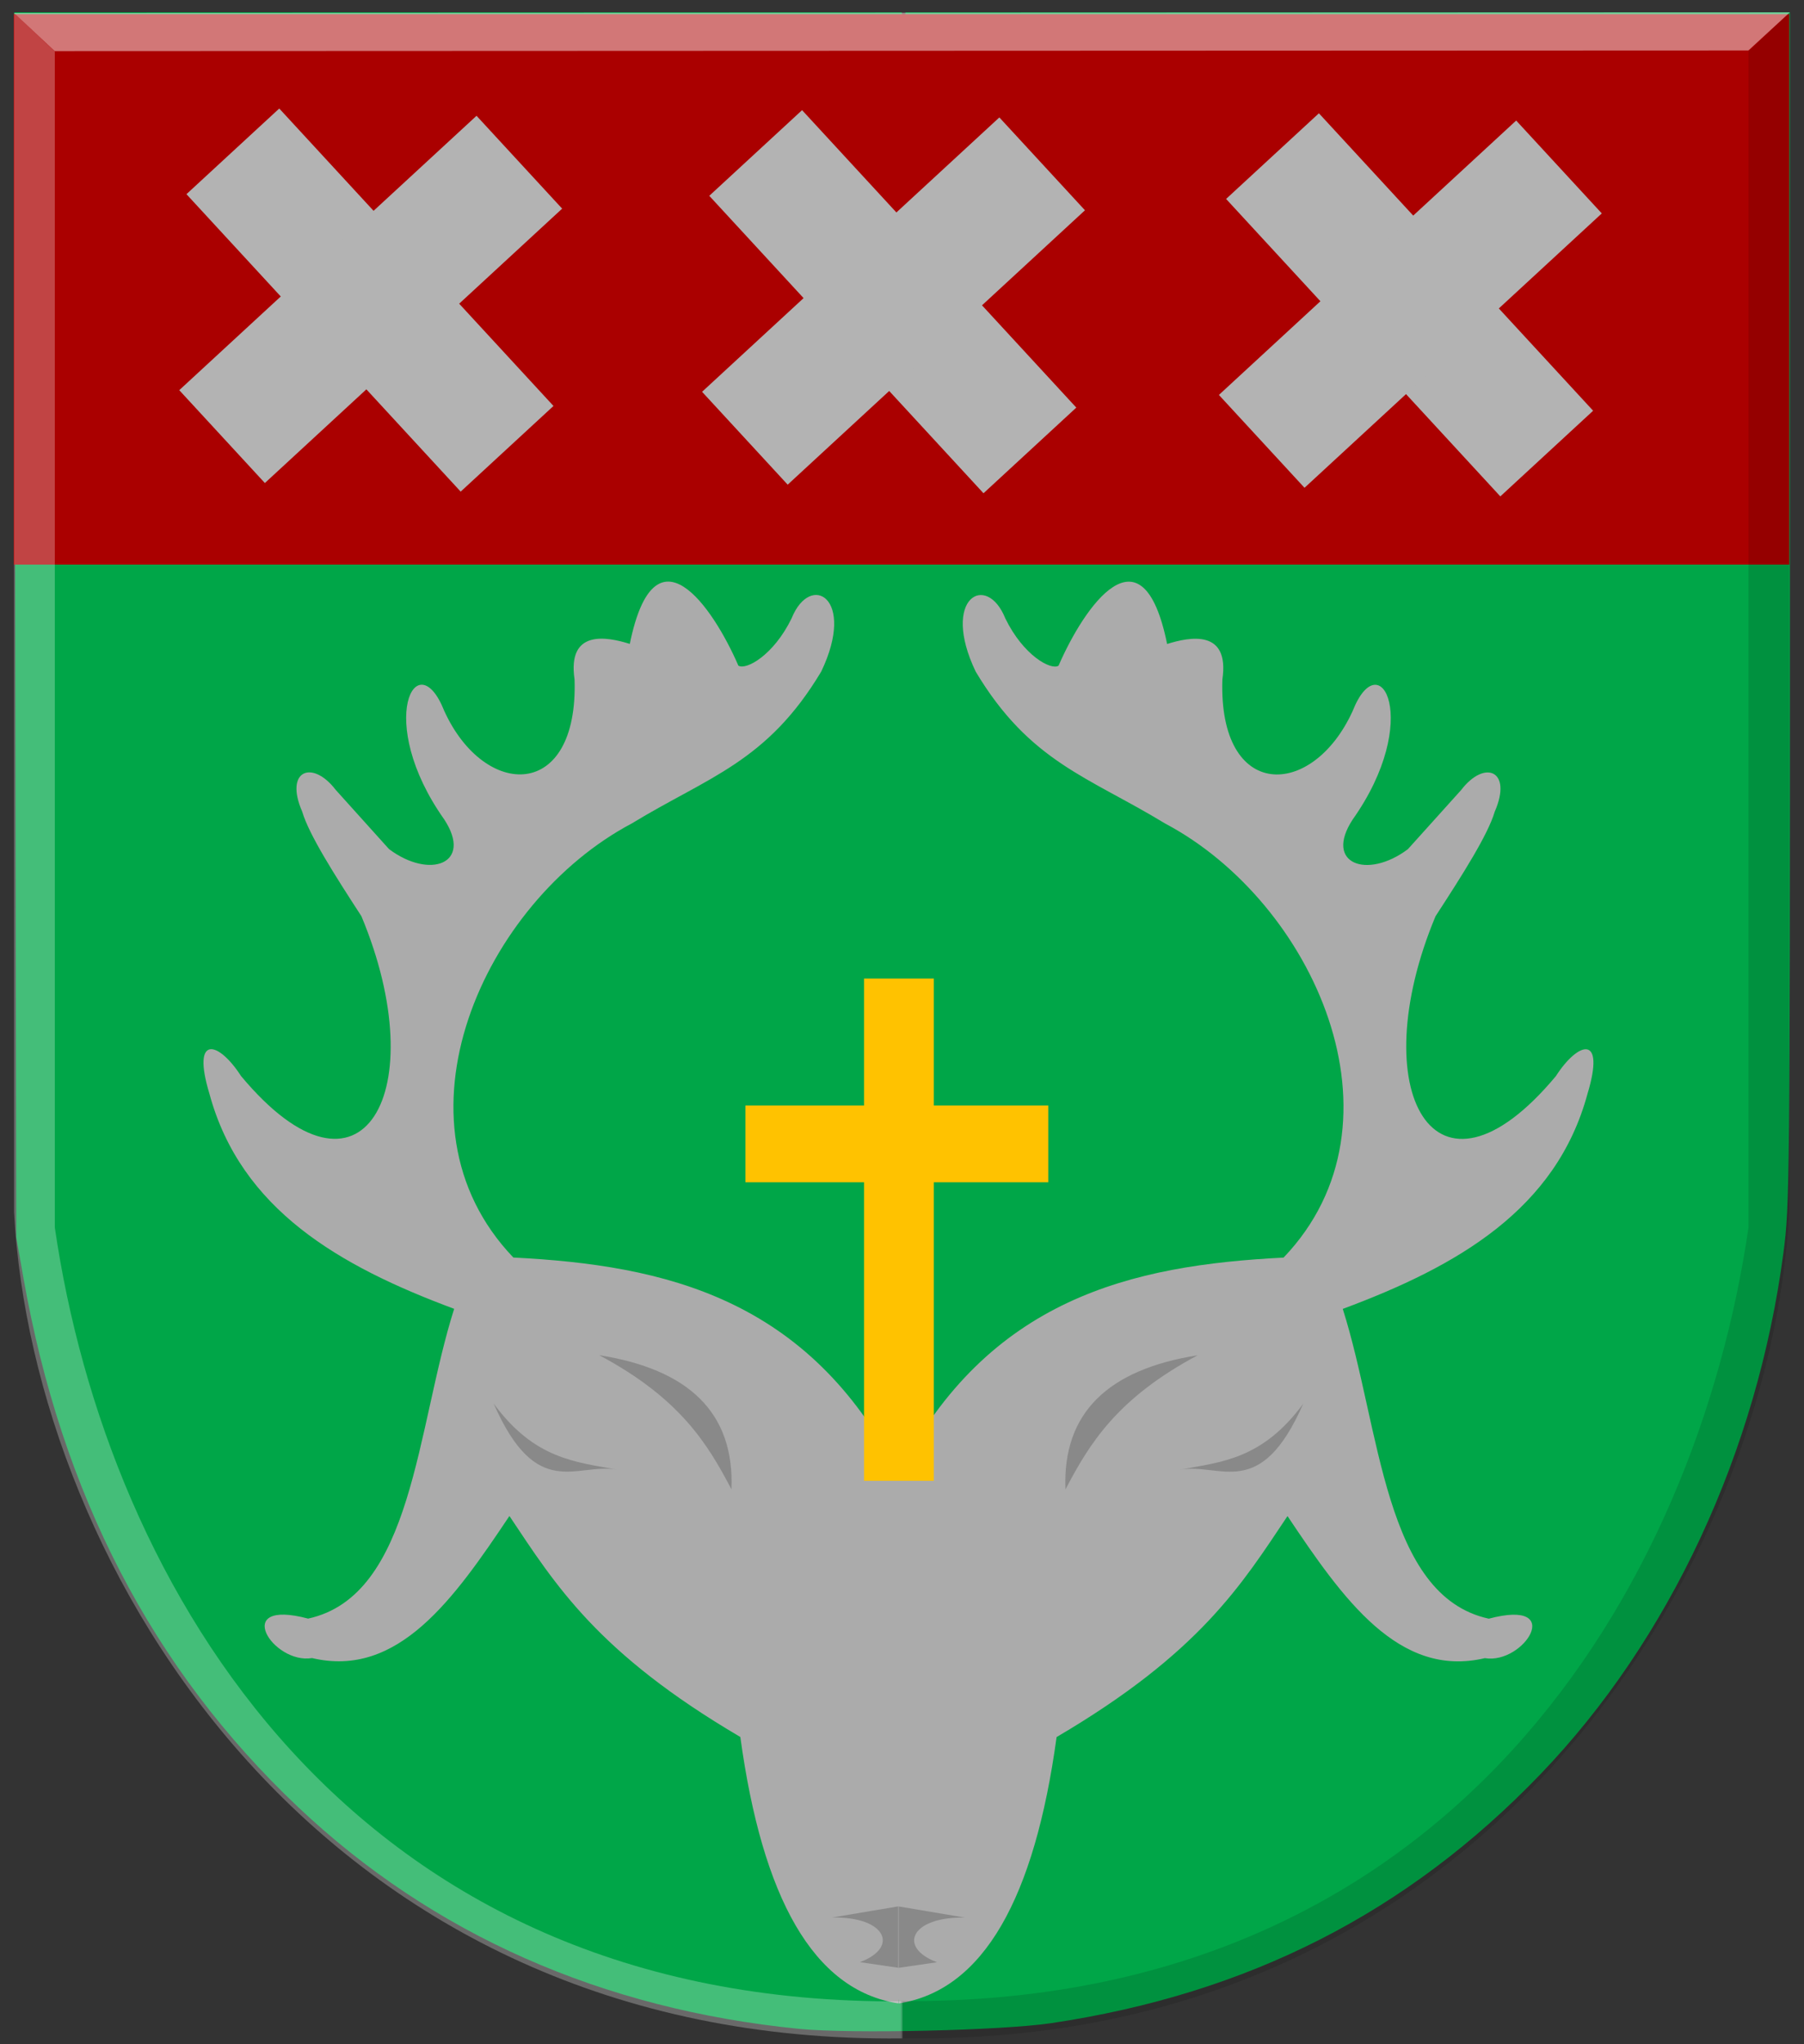 <?xml version="1.0" encoding="UTF-8" standalone="no"?>
<!-- Created with Inkscape (http://www.inkscape.org/) -->

<svg
   xmlns:dc="http://purl.org/dc/elements/1.1/"
   xmlns:cc="http://creativecommons.org/ns#"
   xmlns:rdf="http://www.w3.org/1999/02/22-rdf-syntax-ns#"
   xmlns:svg="http://www.w3.org/2000/svg"
   xmlns="http://www.w3.org/2000/svg"
   xmlns:sodipodi="http://sodipodi.sourceforge.net/DTD/sodipodi-0.dtd"
   xmlns:inkscape="http://www.inkscape.org/namespaces/inkscape"
   width="230.906"
   height="261.478"
   id="svg4072"
   version="1.1"
   inkscape:version="0.48.4 r9939"
   sodipodi:docname="Nieuw document 12">
  <rect width="100%" height="100%" fill="#333333" stroke="none"/>
  <defs
     id="defs4074" />
  <sodipodi:namedview
     id="base"
     pagecolor="#ffffff"
     bordercolor="#666666"
     borderopacity="1.0"
     inkscape:pageopacity="0.0"
     inkscape:pageshadow="2"
     inkscape:zoom="0.98994949"
     inkscape:cx="304.12675"
     inkscape:cy="-34.865527"
     inkscape:document-units="px"
     inkscape:current-layer="layer1"
     showgrid="false"
     fit-margin-top="0"
     fit-margin-left="0"
     fit-margin-right="0"
     fit-margin-bottom="0"
     inkscape:window-width="1600"
     inkscape:window-height="837"
     inkscape:window-x="-8"
     inkscape:window-y="-8"
     inkscape:window-maximized="1" />
  <g
     inkscape:label="Laag 1"
     inkscape:groupmode="layer"
     id="layer1"
     transform="translate(-198.844,-315.469)">
    <g
       id="layer1-4-8"
       inkscape:label="Laag 1"
       transform="matrix(0.718,0,0,0.754,169.208,106.743)">
      <path
         inkscape:connector-curvature="0"
         id="path20827-7-1-9-9-4-8"
         d="m 183.776,621.048 c -35.171,-3.317 -65.415,-16.062 -89.411,-37.678 -25.945,-23.371 -42.093,-53.004 -48.922,-89.776 l -1.269,-6.839 -0.177,-103.925 -0.176,-103.925 79.101,0 79.1,0 0.252,1.217 0.252,1.216 0.08,-1.216 0.08,-1.217 78.837,0 78.837,0 0,101.066 c 0,97.267 -0.045,101.377 -1.143,109.331 -4.669,33.793 -20.297,65.726 -43.329,88.539 -23.723,23.498 -52.088,37.238 -87.185,42.233 -8.806,1.253 -35.767,1.838 -44.927,0.973 z"
         style="fill:#00a648;fill-opacity:1;stroke:none" />
      <rect
         style="fill:#aa0000;fill-opacity:1;stroke:none"
         id="rect3884"
         width="227.231"
         height="70.434"
         x="494.454"
         y="789.494"
         transform="matrix(1.393,0,0,1.326,-645.059,-767.644)" />
      <path
         style="fill:#ababab;fill-opacity:1;stroke:none"
         d="m 201.4,616.717 c -15.164,-2.227 -24.239,-17.974 -28.146,-45.192 -25.516,-14.27 -32.972,-25.826 -41.164,-37.493 -9.845,14.006 -19.83,27.566 -35.183,24.103 -7.007,1.113 -14.53,-10.19 -0.704,-6.695 18.718,-3.872 19.302,-32.394 26.035,-52.557 -20.457,-7.238 -38.046,-16.865 -43.627,-36.489 -3.255,-10.228 1.662,-8.89 5.629,-3.013 21.74,24.804 34.425,2.407 21.462,-27.115 -4.793,-7.017 -9.345,-13.825 -10.555,-17.742 -3.206,-6.984 1.777,-8.904 5.981,-3.682 l 9.499,10.043 c 7.264,5.188 15.009,2.49 9.851,-5.021 -12.476,-16.756 -4.892,-30.183 0,-18.412 7.199,15.029 23.94,15.259 23.221,-5.356 -1.322,-8.542 5.753,-7.249 9.851,-6.026 4.435,-20.729 14.817,-6.272 19.351,3.682 1.362,0.828 6.295,-1.753 9.499,-8.034 3.343,-7.899 11.57,-3.477 5.277,9.038 -9.669,15.388 -20.114,17.856 -33.776,25.776 -26.401,13.3 -44.243,50.625 -21.11,73.647 27.15,1.3 52.587,6.949 68.607,36.489 l 9.148,50.883 z"
         id="path2998"
         inkscape:connector-curvature="0"
         sodipodi:nodetypes="cccccccccccccccccccccccc" />
      <path
         style="fill:#000000;fill-opacity:0.198;stroke:none"
         d="m 148.098,506.749 c 14.39,7.305 19.317,15.02 23.573,22.764 0.571,-13.087 -7.727,-20.387 -23.573,-22.764 z"
         id="path3768"
         inkscape:connector-curvature="0"
         sodipodi:nodetypes="ccc" />
      <path
         style="fill:#000000;fill-opacity:0.198;stroke:none"
         d="m 129.275,514.951 c 7.688,16.697 14.729,9.997 21.989,11.214 -7.33,-1.315 -14.66,-1.72 -21.989,-11.214 z"
         id="path3770"
         inkscape:connector-curvature="0"
         sodipodi:nodetypes="ccc" />
      <path
         style="fill:#000000;fill-opacity:0.198;stroke:none"
         d="m 189.588,602.156 11.812,-1.894 0,10.415 -6.836,-0.947 c 7.128,-2.545 4.592,-7.767 -4.976,-7.575 z"
         id="path3772"
         inkscape:connector-curvature="0"
         sodipodi:nodetypes="ccccc" />
      <path
         style="fill:#ababab;fill-opacity:1;stroke:none"
         d="m 201.486,616.73 c 15.164,-2.227 24.239,-17.974 28.146,-45.192 25.516,-14.27 32.972,-25.826 41.164,-37.493 9.845,14.006 19.83,27.566 35.183,24.103 7.007,1.113 14.53,-10.19 0.704,-6.695 -18.718,-3.872 -19.302,-32.394 -26.035,-52.557 20.457,-7.238 38.046,-16.865 43.627,-36.489 3.255,-10.228 -1.662,-8.89 -5.629,-3.013 -21.74,24.804 -34.425,2.407 -21.462,-27.115 4.793,-7.017 9.345,-13.825 10.555,-17.742 3.206,-6.984 -1.777,-8.904 -5.981,-3.682 l -9.499,10.043 c -7.264,5.188 -15.009,2.49 -9.851,-5.021 12.476,-16.756 4.892,-30.183 0,-18.412 -7.199,15.029 -23.94,15.259 -23.221,-5.356 1.322,-8.542 -5.753,-7.249 -9.851,-6.026 -4.435,-20.729 -14.817,-6.272 -19.351,3.682 -1.362,0.828 -6.295,-1.753 -9.499,-8.034 -3.343,-7.899 -11.57,-3.477 -5.277,9.038 9.669,15.388 20.114,17.856 33.776,25.776 26.401,13.3 44.243,50.625 21.11,73.647 -27.15,1.3 -52.587,6.949 -68.607,36.489 l -0.086,47.858 z"
         id="path2998-1"
         inkscape:connector-curvature="0"
         sodipodi:nodetypes="cccccccccccccccccccccccc" />
      <path
         style="fill:#000000;fill-opacity:0.198;stroke:none"
         d="m 254.788,506.761 c -14.39,7.305 -19.317,15.02 -23.573,22.764 -0.571,-13.087 7.727,-20.387 23.573,-22.764 z"
         id="path3768-7"
         inkscape:connector-curvature="0"
         sodipodi:nodetypes="ccc" />
      <path
         style="fill:#000000;fill-opacity:0.198;stroke:none"
         d="m 273.611,514.963 c -7.688,16.697 -14.729,9.997 -21.989,11.214 7.33,-1.315 14.66,-1.72 21.989,-11.214 z"
         id="path3770-4"
         inkscape:connector-curvature="0"
         sodipodi:nodetypes="ccc" />
      <path
         style="fill:#000000;fill-opacity:0.198;stroke:none"
         d="m 213.298,602.168 -11.812,-1.894 0,10.415 6.836,-0.947 c -7.128,-2.545 -4.592,-7.767 4.976,-7.575 z"
         id="path3772-0"
         inkscape:connector-curvature="0"
         sodipodi:nodetypes="ccccc" />
      <rect
         style="fill:#ffc200;fill-opacity:1;stroke:none"
         id="rect3801"
         width="12.439"
         height="85.215"
         x="195.31"
         y="442.85" />
      <rect
         style="fill:#ffc200;fill-opacity:1;stroke:none"
         id="rect3803"
         width="53.986"
         height="13.019"
         x="174.163"
         y="464.391" />
    </g>
    <rect
       style="fill:#b3b3b3;fill-opacity:1;stroke:none"
       id="rect3931"
       width="51.77"
       height="16.162"
       x="401.16"
       y="50.883"
       transform="matrix(0.678,0.735,-0.735,0.678,0,0)" />
    <rect
       style="fill:#b3b3b3;fill-opacity:1;stroke:none"
       id="rect3931-1"
       width="51.77"
       height="16.162"
       x="32.952"
       y="-435.127"
       transform="matrix(-0.735,0.678,-0.678,-0.735,0,0)" />
    <rect
       style="fill:#b3b3b3;fill-opacity:1;stroke:none"
       id="rect3931-15"
       width="51.77"
       height="16.162"
       x="491.839"
       y="-46.52"
       transform="matrix(0.678,0.735,-0.735,0.678,0,0)" />
    <rect
       style="fill:#b3b3b3;fill-opacity:1;stroke:none"
       id="rect3931-1-2"
       width="51.77"
       height="16.162"
       x="-64.451"
       y="-525.806"
       transform="matrix(-0.735,0.678,-0.678,-0.735,0,0)" />
    <rect
       style="fill:#b3b3b3;fill-opacity:1;stroke:none"
       id="rect3931-7"
       width="51.77"
       height="16.162"
       x="446.689"
       y="1.834"
       transform="matrix(0.678,0.735,-0.735,0.678,0,0)" />
    <rect
       style="fill:#b3b3b3;fill-opacity:1;stroke:none"
       id="rect3931-1-6"
       width="51.77"
       height="16.162"
       x="-16.096"
       y="-480.656"
       transform="matrix(-0.735,0.678,-0.678,-0.735,0,0)" />
    <path
       sodipodi:nodetypes="ccccc"
       inkscape:connector-curvature="0"
       id="path4533-2-0-0-0-5-9-6-9-9-0-1-9"
       d="m 200.643,317.134 5.202,4.872 216.793,-0.083 5.29,-4.864 z"
       style="fill:#ffffff;fill-opacity:0.467;stroke:#000000;stroke-width:1.41px;stroke-linecap:butt;stroke-linejoin:miter;stroke-opacity:0" />
    <path
       inkscape:connector-curvature="0"
       sodipodi:nodetypes="ccccccc"
       id="path4509-9-6-3-0-8-3-9-5-8-5-1-2-7-5"
       d="m 200.644,317.13 5.219,4.922 0,150.46 c 6.698,45.956 37.895,99.548 108.488,98.977 l 0,4.739 c -74.267,0.888 -111.263,-60.118 -113.708,-105.711 z"
       style="fill:#ffffff;fill-opacity:0.266;stroke:#000000;stroke-width:1.411px;stroke-linecap:butt;stroke-linejoin:miter;stroke-opacity:0" />
    <path
       inkscape:connector-curvature="0"
       sodipodi:nodetypes="ccccccc"
       id="path4509-9-2-6-1-6-0-4-7-9-5-8-1-4"
       d="m 427.868,317.094 -5.22,4.922 0,150.46 c -6.698,45.956 -37.895,99.547 -108.488,98.977 l 0,4.739 c 74.214,1.426 111.252,-60.007 113.708,-105.711 l 0,-153.386 z"
       style="fill:#000000;fill-opacity:0.127;stroke:#000000;stroke-width:1.411px;stroke-linecap:butt;stroke-linejoin:miter;stroke-opacity:0" />
  </g>
</svg>
